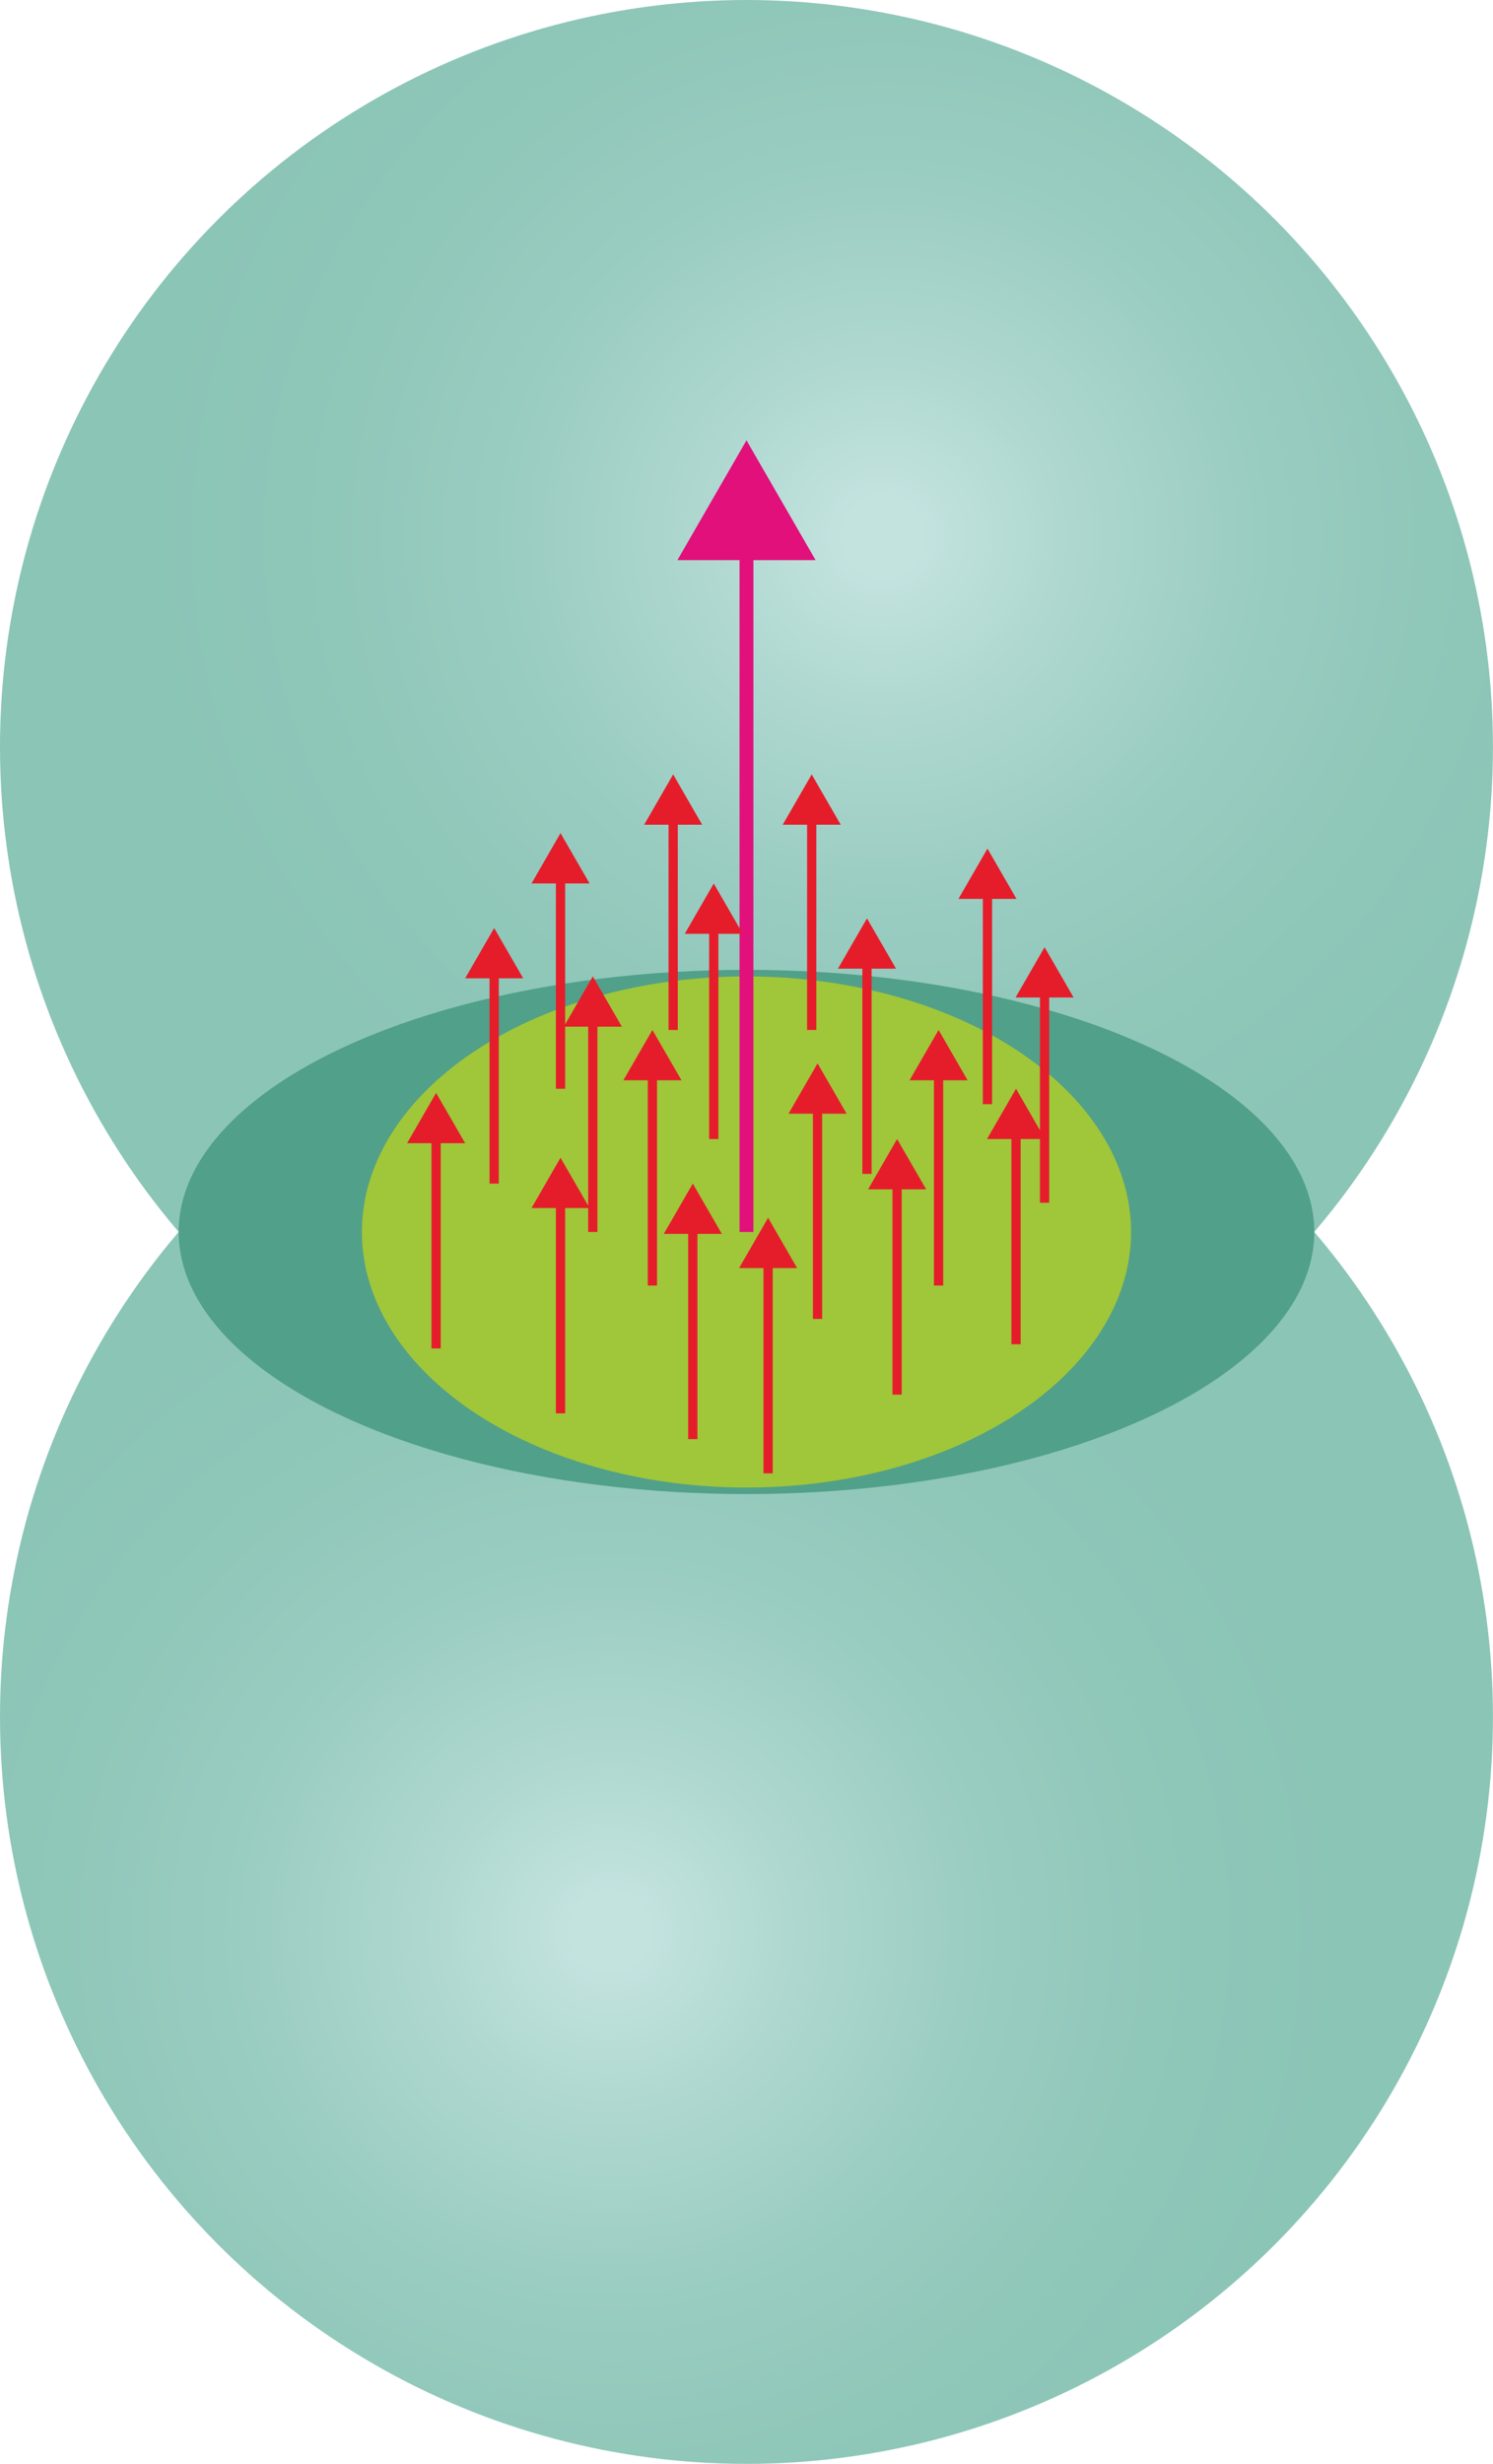 <svg xmlns="http://www.w3.org/2000/svg" xmlns:xlink="http://www.w3.org/1999/xlink" width="114mm" height="188mm" viewBox="0 0 323.15 532.91">
  <defs>
    <style>
      .cls-1 {
        fill: url(#Безымянный_градиент_50);
      }

      .cls-2 {
        fill: url(#Безымянный_градиент_50-2);
      }

      .cls-3 {
        fill: #51a089;
      }

      .cls-4 {
        fill: #a0c63a;
      }

      .cls-5, .cls-7 {
        fill: none;
        stroke-miterlimit: 10;
      }

      .cls-5 {
        stroke: #e1107b;
        stroke-width: 3px;
      }

      .cls-6 {
        fill: #e1107b;
      }

      .cls-7 {
        stroke: #e51d2a;
        stroke-width: 2px;
      }

      .cls-8 {
        fill: #e51d2a;
      }
    </style>
    <radialGradient id="Безымянный_градиент_50" data-name="Безымянный градиент 50" cx="774.57" cy="468.74" r="159.84" gradientTransform="translate(906.67 877.22) rotate(180) scale(1 0.98)" gradientUnits="userSpaceOnUse">
      <stop offset="0.05" stop-color="#c3e3df"/>
      <stop offset="0.24" stop-color="#afd8d0"/>
      <stop offset="0.49" stop-color="#9bcdc2"/>
      <stop offset="0.74" stop-color="#8fc7b9"/>
      <stop offset="1" stop-color="#8bc5b6"/>
    </radialGradient>
    <radialGradient id="Безымянный_градиент_50-2" cx="191.06" cy="116.22" r="159.84" gradientTransform="translate(0 2.04) scale(1 0.98)" xlink:href="#Безымянный_градиент_50"/>
  </defs>
  <g id="Слой_2" data-name="Слой 2">
    <g id="Слой_1-2" data-name="Слой 1">
      <g>
        <circle class="cls-1" cx="161.57" cy="371.34" r="161.57"/>
        <circle class="cls-2" cx="161.57" cy="161.57" r="161.57"/>
        <ellipse class="cls-3" cx="161.57" cy="266.46" rx="122.9" ry="56.69"/>
        <ellipse class="cls-4" cx="161.57" cy="266.46" rx="83.24" ry="55.28"/>
        <g>
          <line class="cls-5" x1="161.57" y1="266.46" x2="161.57" y2="116.77"/>
          <polygon class="cls-6" points="176.53 121.15 161.57 95.24 146.62 121.15 176.53 121.15"/>
        </g>
        <g>
          <line class="cls-7" x1="187.65" y1="253.9" x2="187.65" y2="207.67"/>
          <polygon class="cls-8" points="193.94 209.51 187.65 198.63 181.37 209.51 193.94 209.51"/>
        </g>
        <g>
          <line class="cls-7" x1="175.69" y1="222.77" x2="175.69" y2="176.54"/>
          <polygon class="cls-8" points="181.97 178.38 175.69 167.5 169.41 178.38 181.97 178.38"/>
        </g>
        <g>
          <line class="cls-7" x1="213.73" y1="238.82" x2="213.73" y2="192.58"/>
          <polygon class="cls-8" points="220.01 194.42 213.73 183.54 207.45 194.42 220.01 194.42"/>
        </g>
        <g>
          <line class="cls-7" x1="121.32" y1="305.69" x2="121.32" y2="259.45"/>
          <polygon class="cls-8" points="127.61 261.29 121.32 250.41 115.04 261.29 127.61 261.29"/>
        </g>
        <g>
          <line class="cls-7" x1="141.21" y1="278.05" x2="141.21" y2="231.81"/>
          <polygon class="cls-8" points="147.5 233.65 141.21 222.77 134.93 233.65 147.5 233.65"/>
        </g>
        <g>
          <line class="cls-7" x1="203.15" y1="278.05" x2="203.15" y2="231.81"/>
          <polygon class="cls-8" points="209.43 233.65 203.15 222.77 196.87 233.65 209.43 233.65"/>
        </g>
        <g>
          <line class="cls-7" x1="194.17" y1="301.64" x2="194.17" y2="255.4"/>
          <polygon class="cls-8" points="200.46 257.24 194.17 246.36 187.89 257.24 200.46 257.24"/>
        </g>
        <g>
          <line class="cls-7" x1="166.25" y1="318.67" x2="166.25" y2="272.43"/>
          <polygon class="cls-8" points="172.53 274.27 166.25 263.39 159.97 274.27 172.53 274.27"/>
        </g>
        <g>
          <line class="cls-7" x1="149.95" y1="311.27" x2="149.95" y2="265.04"/>
          <polygon class="cls-8" points="156.24 266.88 149.95 256 143.67 266.88 156.24 266.88"/>
        </g>
        <g>
          <line class="cls-7" x1="176.95" y1="285.27" x2="176.95" y2="239.04"/>
          <polygon class="cls-8" points="183.24 240.88 176.95 230 170.67 240.88 183.24 240.88"/>
        </g>
        <g>
          <line class="cls-7" x1="226.09" y1="260.14" x2="226.09" y2="213.91"/>
          <polygon class="cls-8" points="232.38 215.75 226.09 204.87 219.81 215.75 232.38 215.75"/>
        </g>
        <g>
          <line class="cls-7" x1="219.91" y1="290.75" x2="219.91" y2="244.52"/>
          <polygon class="cls-8" points="226.19 246.36 219.91 235.48 213.63 246.36 226.19 246.36"/>
        </g>
        <g>
          <line class="cls-7" x1="145.7" y1="222.77" x2="145.7" y2="176.54"/>
          <polygon class="cls-8" points="151.98 178.38 145.7 167.5 139.42 178.38 151.98 178.38"/>
        </g>
        <g>
          <line class="cls-7" x1="121.32" y1="235.48" x2="121.32" y2="189.24"/>
          <polygon class="cls-8" points="127.61 191.08 121.32 180.2 115.04 191.08 127.61 191.08"/>
        </g>
        <g>
          <line class="cls-7" x1="106.96" y1="256" x2="106.96" y2="209.77"/>
          <polygon class="cls-8" points="113.24 211.6 106.96 200.72 100.68 211.6 113.24 211.6"/>
        </g>
        <g>
          <line class="cls-7" x1="128.31" y1="266.46" x2="128.31" y2="220.22"/>
          <polygon class="cls-8" points="134.6 222.06 128.31 211.18 122.03 222.06 134.6 222.06"/>
        </g>
        <g>
          <line class="cls-7" x1="154.49" y1="246.36" x2="154.49" y2="200.13"/>
          <polygon class="cls-8" points="160.77 201.97 154.49 191.09 148.21 201.97 160.77 201.97"/>
        </g>
        <g>
          <line class="cls-7" x1="94.39" y1="291.65" x2="94.39" y2="245.42"/>
          <polygon class="cls-8" points="100.68 247.26 94.39 236.38 88.11 247.26 100.68 247.26"/>
        </g>
      </g>
    </g>
  </g>
</svg>
